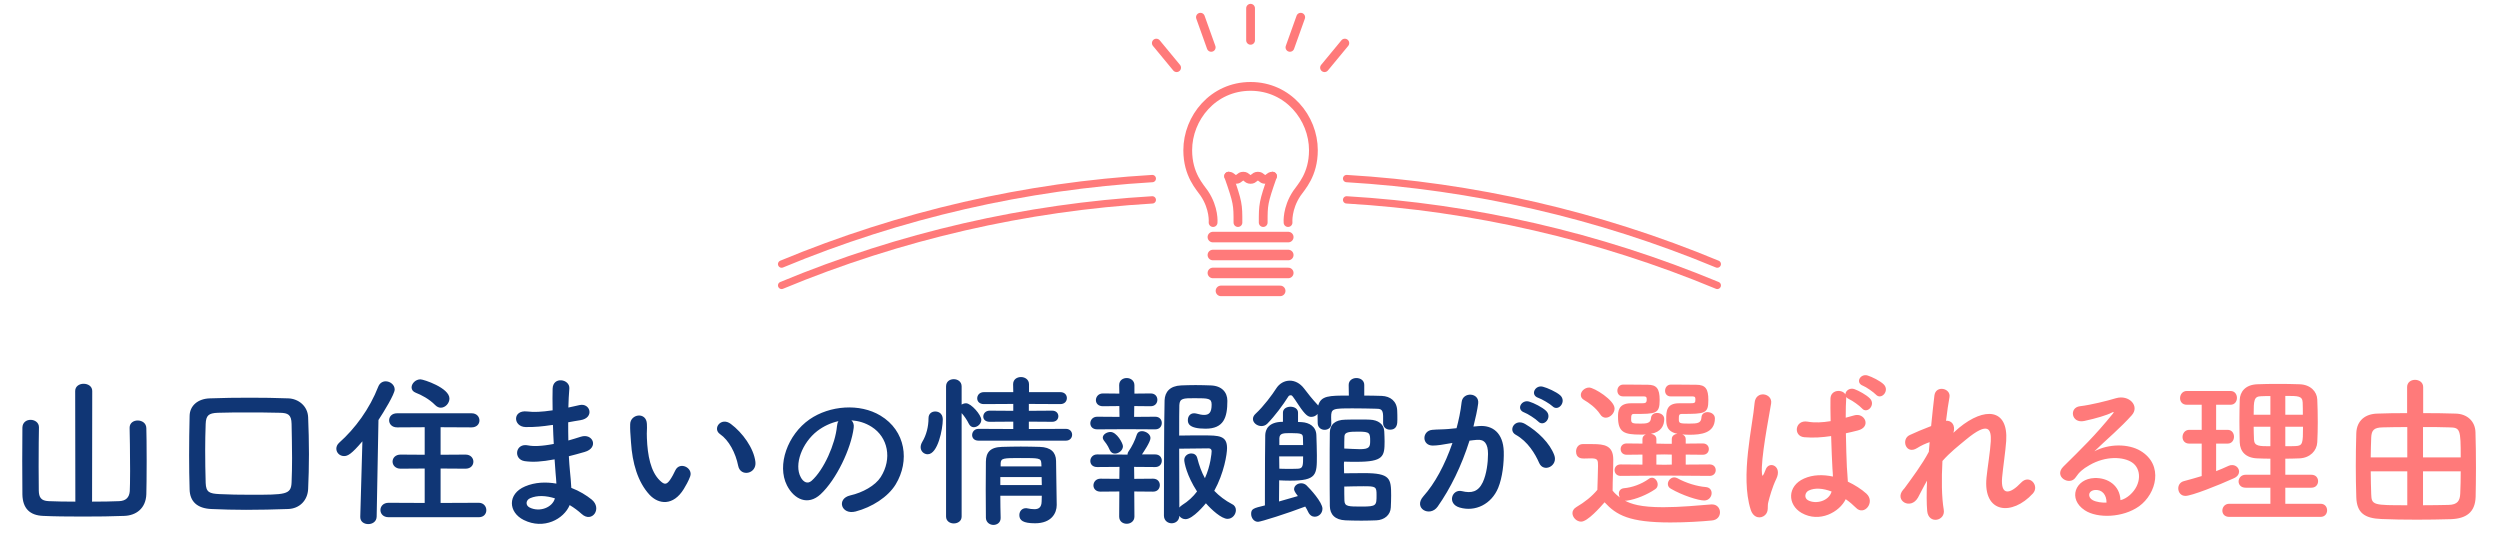 <svg width="854" height="182" viewBox="0 0 854 182" fill="none" xmlns="http://www.w3.org/2000/svg">
<path d="M427.195 2.818V13.773" stroke="#FF7A7A" stroke-width="3" stroke-linecap="round" stroke-linejoin="round"/>
<path d="M444.323 5.881L440.642 16.182" stroke="#FF7A7A" stroke-width="3" stroke-linecap="round" stroke-linejoin="round"/>
<path d="M459.39 14.721L452.458 23.115" stroke="#FF7A7A" stroke-width="3" stroke-linecap="round" stroke-linejoin="round"/>
<path d="M410.067 5.881L413.748 16.182" stroke="#FF7A7A" stroke-width="3" stroke-linecap="round" stroke-linejoin="round"/>
<path d="M395 14.721L401.933 23.115" stroke="#FF7A7A" stroke-width="3" stroke-linecap="round" stroke-linejoin="round"/>
<path d="M439.998 76.026C439.998 76.026 439.547 71.219 443.014 66.041C444.441 63.915 448.659 59.74 448.659 51.314C448.659 40.271 439.998 29.512 427.195 29.512C414.392 29.512 405.732 40.271 405.732 51.314C405.732 59.74 409.949 63.915 411.377 66.041C414.854 71.219 414.392 76.026 414.392 76.026" stroke="#FF7A7A" stroke-width="3" stroke-linecap="round" stroke-linejoin="round"/>
<path d="M414.317 80.986H440.073" stroke="#FF7A7A" stroke-width="3.6" stroke-linecap="round" stroke-linejoin="round"/>
<path d="M414.317 87.112H440.073" stroke="#FF7A7A" stroke-width="3.6" stroke-linecap="round" stroke-linejoin="round"/>
<path d="M414.317 93.239H440.073" stroke="#FF7A7A" stroke-width="3.6" stroke-linecap="round" stroke-linejoin="round"/>
<path d="M417.075 99.365H437.315" stroke="#FF7A7A" stroke-width="3.6" stroke-linecap="round" stroke-linejoin="round"/>
<path d="M419.704 60.187C422.881 69.235 422.881 69.878 422.881 76.026" stroke="#FF7A7A" stroke-width="3" stroke-linecap="round" stroke-linejoin="round"/>
<path d="M434.686 60.187C431.509 69.235 431.509 69.878 431.509 76.026" stroke="#FF7A7A" stroke-width="3" stroke-linecap="round" stroke-linejoin="round"/>
<path d="M419.704 60.187C420.949 60.187 420.949 61.277 422.194 61.277C423.439 61.277 423.439 60.187 424.695 60.187C425.95 60.187 425.939 61.277 427.195 61.277C428.451 61.277 428.44 60.187 429.696 60.187C430.951 60.187 430.951 61.277 432.196 61.277C433.441 61.277 433.452 60.187 434.697 60.187" stroke="#FF7A7A" stroke-width="3" stroke-linecap="round" stroke-linejoin="round"/>
<path d="M267 97.494C307.686 80.581 350.494 70.834 393.626 68.278" stroke="#FF7A7A" stroke-width="2.5" stroke-linecap="round" stroke-linejoin="round"/>
<path d="M267 90.216C307.686 73.303 350.494 63.556 393.626 61" stroke="#FF7A7A" stroke-width="2.5" stroke-linecap="round" stroke-linejoin="round"/>
<path d="M586.626 97.494C545.94 80.581 503.132 70.834 460 68.278" stroke="#FF7A7A" stroke-width="2.5" stroke-linecap="round" stroke-linejoin="round"/>
<path d="M586.626 90.216C545.94 73.303 503.132 63.556 460 61" stroke="#FF7A7A" stroke-width="2.5" stroke-linecap="round" stroke-linejoin="round"/>
<path d="M25.739 171.36L25.683 133.56C25.683 131.936 27.139 131.096 28.539 131.096C30.051 131.096 31.507 131.936 31.507 133.56L31.451 171.36C34.923 171.36 38.227 171.304 40.747 171.192C42.987 171.08 44.163 169.96 44.331 167.776C44.387 166.768 44.443 164.024 44.443 160.832C44.443 155.12 44.331 147.84 44.275 146.216C44.275 146.16 44.275 146.16 44.275 146.104C44.275 144.48 45.619 143.64 47.019 143.64C48.475 143.64 49.931 144.48 49.987 146.216C50.043 147.616 50.099 152.488 50.099 157.416C50.099 162.344 50.043 167.272 49.987 168.84C49.819 173.656 46.515 176.12 42.371 176.232C38.507 176.4 33.299 176.456 28.259 176.456C23.163 176.456 18.235 176.4 14.763 176.232C10.171 176.064 7.763 173.656 7.651 168.952C7.651 167.44 7.595 162.456 7.595 157.472C7.595 152.544 7.651 147.56 7.651 146.048C7.707 144.256 9.051 143.416 10.451 143.416C11.851 143.416 13.307 144.312 13.307 145.936C13.307 145.992 13.307 145.992 13.307 146.048C13.251 147.672 13.195 153.944 13.195 159.376C13.195 163.24 13.251 166.656 13.251 167.608C13.307 169.848 13.979 171.08 16.611 171.192C19.131 171.304 22.379 171.36 25.739 171.36ZM105.259 167.048C105.091 170.912 102.347 173.768 98.371 173.88C93.499 174.048 88.739 174.16 84.035 174.16C80.003 174.16 76.083 174.048 72.163 173.88C67.347 173.656 64.883 171.304 64.771 167.216C64.659 163.464 64.603 159.6 64.603 155.624C64.603 151.2 64.659 146.664 64.771 142.072C64.827 138.6 67.571 136.192 71.715 136.08C76.139 135.912 80.731 135.856 85.379 135.856C89.635 135.856 94.003 135.912 98.483 136.08C101.843 136.192 105.091 138.6 105.259 142.52C105.427 146.608 105.539 150.92 105.539 155.12C105.539 159.32 105.427 163.352 105.259 167.048ZM99.603 164.808C99.715 162.12 99.771 159.32 99.771 156.52C99.771 152.376 99.659 148.344 99.603 144.816C99.547 141.624 98.371 141.064 95.627 141.008C91.875 140.896 88.123 140.896 84.539 140.896C80.899 140.896 77.483 140.896 74.403 141.008C71.211 141.12 70.371 141.96 70.259 144.816C70.147 147.84 70.091 150.808 70.091 153.72C70.091 157.472 70.147 161.224 70.259 164.976C70.371 168.168 71.547 168.616 74.963 168.784C78.267 168.952 81.851 169.008 85.547 169.008C97.531 169.008 99.435 169.008 99.603 164.808ZM150.563 139.272C149.947 139.272 149.275 138.992 148.659 138.376C146.643 136.304 143.843 134.848 142.051 134.176C141.043 133.784 140.595 133.112 140.595 132.328C140.595 131.04 141.939 129.584 143.619 129.584C144.683 129.584 153.531 132.496 153.531 136.136C153.531 137.76 152.131 139.272 150.563 139.272ZM163.555 176.68H132.755C130.851 176.68 129.955 175.448 129.955 174.216C129.955 172.984 130.907 171.752 132.755 171.752L145.075 171.808V160.048L136.843 160.104C135.051 160.104 134.099 158.872 134.099 157.696C134.099 156.464 135.051 155.288 136.843 155.288L145.075 155.344V145.936L135.667 145.992C133.819 145.992 132.923 144.76 132.923 143.584C132.923 142.352 133.819 141.176 135.667 141.176H161.091C162.883 141.176 163.779 142.408 163.779 143.64C163.779 144.816 162.883 145.992 161.091 145.992L150.507 145.936V155.344L159.019 155.288C160.811 155.288 161.707 156.52 161.707 157.696C161.707 158.928 160.811 160.104 159.019 160.104L150.507 160.048V171.808L163.555 171.752C165.235 171.752 166.131 173.04 166.131 174.272C166.131 175.504 165.291 176.68 163.555 176.68ZM123.067 176.512L123.795 150.752C119.987 155.232 118.755 155.792 117.523 155.792C116.011 155.792 114.891 154.616 114.891 153.272C114.891 152.6 115.171 151.872 115.843 151.256C121.331 146.384 126.259 139.664 129.227 132.048C129.731 130.816 130.739 130.256 131.747 130.256C133.259 130.256 134.827 131.432 134.827 133.056C134.827 134.624 131.131 140.672 129.283 143.472L128.667 176.512C128.611 178.192 127.211 179.032 125.811 179.032C124.411 179.032 123.067 178.248 123.067 176.624C123.067 176.568 123.067 176.568 123.067 176.512ZM188.887 145.152L188.327 145.208C185.415 145.656 182.615 145.936 179.535 145.88C175.223 145.768 174.999 139.944 180.095 140.56C182.391 140.84 184.967 140.728 188.775 140.168C188.719 137.2 188.719 134.568 188.775 132.776C188.887 128.464 194.711 129.472 194.487 132.72C194.319 134.736 194.207 136.976 194.151 139.216C195.327 138.992 196.615 138.656 197.959 138.376C201.655 137.536 203.167 142.744 198.295 143.528C196.783 143.752 195.383 144.032 194.095 144.256C194.095 146.328 194.095 148.4 194.151 150.472C195.495 150.08 196.895 149.688 198.407 149.184C202.551 147.84 204.679 152.992 199.695 154.392C197.735 154.952 195.943 155.456 194.319 155.848C194.431 157.752 194.543 159.488 194.711 161.112C194.879 162.624 195.047 164.64 195.159 166.656C197.959 167.72 200.367 169.232 202.103 170.632C205.855 173.712 202.215 178.808 198.687 175.56C197.511 174.496 196.111 173.432 194.599 172.536C192.639 177.296 185.807 181.048 178.919 177.632C173.599 175 173.263 168.728 179.367 166.152C182.783 164.696 186.535 164.584 190.063 165.2C190.007 164.024 189.895 162.848 189.783 161.56C189.671 160.216 189.559 158.648 189.447 156.912C185.023 157.752 182.055 157.92 179.255 157.528C175.279 156.968 175.951 151.2 180.431 152.152C182.055 152.488 184.855 152.488 189.167 151.648C189.055 149.52 188.943 147.336 188.887 145.152ZM189.559 170.24C186.535 169.288 183.567 169.12 181.103 170.184C179.647 170.8 179.367 172.592 180.935 173.376C184.351 175.056 188.719 173.376 189.559 170.24ZM258.052 157.808C258.5 161.896 252.956 163.016 252.172 159.152C251.276 154.672 248.98 150.36 245.956 148.288C243.268 146.44 246.292 142.296 249.652 144.816C253.628 147.784 257.492 153.048 258.052 157.808ZM233.58 167.048C229.996 172.872 225.012 172.368 221.876 169.008C217.844 164.64 215.996 158.144 215.548 151.088C215.324 147.896 215.212 146.888 215.268 144.872C215.38 141.344 220.812 140.616 220.98 144.816C221.092 147 220.868 147.112 220.98 149.688C221.204 155.568 222.268 161.112 225.404 164.136C226.86 165.536 227.588 165.704 228.82 164.024C229.492 163.072 230.276 161.616 230.668 160.72C232.18 157.472 236.828 159.824 235.764 162.736C235.204 164.304 234.196 166.04 233.58 167.048ZM290.836 143.584C291.452 144.144 291.788 145.04 291.62 146.16C290.724 153.272 285.684 163.856 280.308 168.84C275.996 172.816 271.292 170.632 268.828 165.816C265.3 158.872 269.052 148.456 276.556 143.248C283.444 138.488 293.692 137.704 300.748 141.96C309.428 147.168 310.828 157.472 305.956 165.48C303.324 169.792 297.836 173.264 292.292 174.72C287.364 176.008 285.628 170.352 290.444 169.232C294.7 168.28 299.012 165.872 300.86 162.96C304.836 156.688 303.324 149.352 297.78 145.824C295.596 144.424 293.244 143.752 290.836 143.584ZM286.412 143.864C283.836 144.424 281.316 145.6 279.188 147.224C273.98 151.256 271.18 158.704 273.532 163.016C274.372 164.64 275.828 165.48 277.228 164.248C281.428 160.552 285.348 151.648 285.908 145.6C285.964 144.928 286.132 144.312 286.412 143.864ZM364.11 150.528H334.262C332.75 150.528 332.078 149.576 332.078 148.624C332.078 147.56 332.862 146.496 334.262 146.496L346.134 146.552V144.032L338.07 144.088C336.558 144.088 335.886 143.192 335.886 142.296C335.886 141.288 336.67 140.28 338.07 140.28L346.134 140.336V137.984L336.11 138.04C334.542 138.04 333.814 137.088 333.814 136.08C333.814 135.016 334.598 133.952 336.11 133.952H346.134L346.078 131.264C346.078 129.584 347.422 128.8 348.766 128.8C350.11 128.8 351.51 129.64 351.51 131.264V133.952H362.206C363.718 133.952 364.446 134.96 364.446 135.968C364.446 137.032 363.718 138.04 362.206 138.04L351.454 137.984V140.336L359.406 140.28C360.862 140.28 361.534 141.232 361.534 142.184C361.534 143.136 360.862 144.088 359.406 144.088L351.454 144.032V146.552L364.11 146.496C365.51 146.496 366.238 147.504 366.238 148.512C366.238 149.52 365.51 150.528 364.11 150.528ZM355.878 169.344H341.71C341.71 171.976 341.766 174.608 341.822 176.904V176.96C341.822 178.528 340.59 179.312 339.358 179.312C338.126 179.312 336.838 178.472 336.782 176.904C336.782 173.824 336.726 170.52 336.726 167.216C336.726 163.912 336.782 160.664 336.782 157.696C336.838 154.616 338.126 152.768 342.27 152.656C344.286 152.6 346.526 152.544 348.71 152.544C350.95 152.544 353.19 152.6 355.206 152.656C358.958 152.768 360.694 154.504 360.75 157.416C360.75 159.208 360.974 172.424 360.974 172.424C360.974 172.48 360.974 172.48 360.974 172.536C360.974 175.224 359.238 178.752 353.582 178.752C349.55 178.752 348.206 177.8 348.206 175.952C348.206 174.776 348.99 173.6 350.446 173.6C350.614 173.6 350.782 173.6 350.95 173.656C351.734 173.824 352.574 173.936 353.358 173.936C354.702 173.936 355.766 173.432 355.822 171.36C355.822 170.744 355.878 170.016 355.878 169.344ZM323.174 176.456V131.992C323.174 130.312 324.462 129.528 325.806 129.528C327.15 129.528 328.494 130.368 328.494 131.992V138.208C328.942 137.928 329.446 137.76 330.006 137.76C331.742 137.76 335.214 141.736 335.214 143.416C335.214 144.816 333.87 145.936 332.638 145.936C332.022 145.936 331.406 145.6 331.014 144.872C330.286 143.36 329.222 141.904 328.494 141.12V176.456C328.494 178.024 327.15 178.808 325.806 178.808C324.518 178.808 323.174 178.024 323.174 176.456ZM316.902 155.176C315.614 155.176 314.494 154.168 314.494 152.768C314.494 152.208 314.662 151.592 315.054 150.92C316.454 148.624 317.182 145.712 317.182 142.856C317.182 141.288 318.302 140.56 319.478 140.56C319.814 140.56 322.054 140.616 322.054 143.36C322.054 146.496 320.374 155.176 316.902 155.176ZM355.766 159.32L355.71 158.2C355.598 156.464 354.926 156.464 348.542 156.464C342.718 156.464 341.934 156.52 341.822 158.2V159.32H355.766ZM355.822 162.96H341.71V165.704H355.878C355.878 164.808 355.822 163.856 355.822 162.96ZM411.934 171.92C411.654 172.256 407.51 177.352 404.99 177.352C404.094 177.352 403.31 176.904 402.862 176.232C402.806 177.912 401.518 178.752 400.23 178.752C398.942 178.752 397.598 177.856 397.598 176.12C397.598 176.12 397.598 142.744 397.822 136.752C397.934 133.896 399.614 131.824 403.478 131.656C404.934 131.6 406.67 131.544 408.406 131.544C410.198 131.544 411.99 131.6 413.558 131.656C417.31 131.768 419.27 133.952 419.27 136.92C419.27 142.632 418.038 146.44 411.822 146.44C405.83 146.44 405.774 144.424 405.774 143.472C405.774 142.296 406.502 141.176 407.902 141.176C408.182 141.176 408.462 141.232 408.742 141.288C409.75 141.568 410.59 141.736 411.318 141.736C412.998 141.736 413.894 140.952 413.894 138.208C413.894 136.08 412.83 136.024 408.07 136.024C404.262 136.024 402.974 136.024 402.862 138.376C402.806 139.776 402.806 143.808 402.806 148.792C404.766 148.736 408.294 148.736 411.15 148.736C416.358 148.736 419.158 148.792 419.158 153.048C419.158 155.12 418.15 161.56 414.79 167.664C416.47 169.4 418.486 170.968 420.95 172.256C421.846 172.704 422.182 173.488 422.182 174.272C422.182 175.728 421.006 177.24 419.326 177.24C417.254 177.24 413.782 174.048 411.934 171.92ZM394.63 146.664L384.83 146.608L374.806 146.664C373.182 146.664 372.454 145.656 372.454 144.592C372.454 143.472 373.294 142.352 374.806 142.352L382.422 142.408L382.366 138.712L376.766 138.768C375.142 138.768 374.358 137.76 374.358 136.696C374.358 135.576 375.198 134.4 376.766 134.4L382.366 134.456L382.31 131.6V131.544C382.31 129.92 383.598 129.136 384.886 129.136C386.174 129.136 387.518 129.976 387.518 131.6V134.456L393.062 134.4C394.63 134.4 395.358 135.464 395.358 136.584C395.358 137.648 394.63 138.768 393.062 138.768L387.462 138.712L387.406 142.408L394.63 142.352C396.142 142.352 396.87 143.416 396.87 144.48C396.87 145.6 396.142 146.664 394.63 146.664ZM383.598 152.432C383.598 153.832 382.142 154.952 380.854 154.952C380.182 154.952 379.51 154.616 379.118 153.776C378.334 151.928 377.494 151.032 377.046 150.416C376.822 150.08 376.71 149.8 376.71 149.52C376.71 148.4 378.11 147.56 379.342 147.56C381.47 147.56 383.598 151.424 383.598 152.432ZM393.902 167.944L387.462 167.888L387.518 176.456C387.518 178.08 386.174 178.92 384.886 178.92C383.598 178.92 382.31 178.136 382.31 176.456L382.366 167.888L375.926 167.944C374.302 167.944 373.518 166.88 373.518 165.816C373.518 164.696 374.358 163.52 375.926 163.52L382.366 163.576L382.422 159.488L374.806 159.544C373.182 159.544 372.454 158.536 372.454 157.472C372.454 156.352 373.294 155.232 374.806 155.232L384.774 155.288H385.166C385.166 154.896 385.278 154.504 385.614 154.056C386.622 152.6 387.686 150.528 388.358 148.4C388.638 147.616 389.31 147.28 390.094 147.28C391.382 147.28 393.006 148.288 393.006 149.632C393.006 150.976 390.598 154.448 390.094 155.232H394.63C396.142 155.232 396.87 156.296 396.87 157.36C396.87 158.48 396.142 159.544 394.63 159.544L387.406 159.488L387.462 163.576L393.902 163.52C395.47 163.52 396.198 164.64 396.198 165.704C396.198 166.824 395.47 167.944 393.902 167.944ZM408.91 167.888C405.382 162.456 404.542 158.032 404.542 157.136C404.542 155.736 405.774 154.896 406.95 154.896C407.846 154.896 408.686 155.344 408.966 156.408C409.638 159.04 410.478 161.336 411.598 163.352C413.558 159.04 413.894 154.672 413.894 154.168C413.894 153.216 413.166 153.16 412.774 153.16C410.59 153.216 405.326 153.272 402.806 153.272C402.806 160.832 402.862 169.176 402.862 173.376C403.086 173.096 403.422 172.816 403.814 172.536C405.886 171.248 407.566 169.68 408.91 167.888ZM472.47 144.536V144.48V142.072C472.414 139.72 471.574 139.608 469.726 139.608C467.598 139.552 464.854 139.496 462.222 139.496C455.166 139.496 454.718 139.552 454.718 142.52C454.718 143.136 454.774 143.864 454.774 144.648V144.704C454.774 146.104 453.654 146.832 452.478 146.832C451.358 146.832 450.182 146.104 450.126 144.592C450.126 143.64 450.07 142.576 450.07 141.4C449.566 142.016 448.782 142.408 447.942 142.408C446.878 142.408 445.926 141.848 443.686 138.488C441.502 135.184 441.39 135.016 440.886 135.016C440.606 135.016 440.326 135.128 440.158 135.352C438.254 138.376 435.51 142.072 432.934 144.704C432.318 145.32 431.59 145.544 430.918 145.544C429.406 145.544 428.006 144.424 428.006 143.136C428.006 142.52 428.286 141.904 428.902 141.344C431.646 138.824 434.67 134.736 435.902 132.776C437.022 130.984 438.758 130.032 440.606 130.032C442.286 130.032 444.078 130.872 445.478 132.72C446.654 134.288 448.334 136.416 450.126 138.32C450.182 138.376 450.238 138.488 450.294 138.544C451.246 135.128 454.046 135.128 460.766 135.128L460.71 131.544V131.488C460.71 129.92 462.054 129.136 463.342 129.136C464.686 129.136 466.03 129.92 466.03 131.488V131.544V135.128C468.158 135.128 470.174 135.184 472.022 135.24C474.934 135.352 477.174 137.032 477.286 140.28C477.342 141.232 477.342 142.352 477.342 143.36C477.342 144.704 477.286 146.776 474.822 146.776C473.646 146.776 472.47 146.048 472.47 144.536ZM459.142 157.696C459.086 157.976 459.086 158.424 459.086 158.872C459.086 159.88 459.142 161.056 459.142 161.672C461.102 161.672 463.622 161.616 465.974 161.616C474.934 161.616 475.214 163.464 475.214 169.288C475.214 170.632 475.158 172.032 475.102 173.32C474.99 175.952 472.862 177.632 470.174 177.744C468.55 177.8 466.814 177.856 465.078 177.856C463.006 177.856 461.046 177.8 459.59 177.744C456.062 177.576 454.326 175.784 454.27 172.872C454.214 169.4 454.214 164.92 454.214 160.384C454.214 155.848 454.214 151.256 454.27 147.784C454.326 144.984 456.062 143.416 459.59 143.36C461.046 143.304 462.894 143.304 464.63 143.304C465.862 143.304 467.094 143.304 467.99 143.36C470.678 143.472 472.75 144.816 472.862 147.336C472.918 148.568 472.974 149.688 472.974 150.808C472.974 155.904 472.582 157.752 463.454 157.752C462.11 157.752 460.598 157.752 459.142 157.696ZM443.406 140.952V144.144C443.91 144.144 444.358 144.2 444.694 144.2C447.214 144.368 449.622 145.656 449.678 148.736C449.734 150.976 449.846 153.328 449.846 155.568C449.846 162.176 449.846 164.192 440.662 164.192C439.262 164.192 437.862 164.136 436.966 164.08C436.966 164.752 436.91 168.336 436.91 171.304C439.262 170.632 441.614 169.96 443.35 169.456C442.118 167.888 442.062 167.384 442.062 167.104C442.062 165.928 443.238 165.088 444.47 165.088C445.142 165.088 445.758 165.312 446.262 165.76C447.606 167.048 451.75 171.584 451.75 173.768C451.75 175.392 450.462 176.512 449.118 176.512C448.278 176.512 447.438 176.064 446.878 174.888C446.598 174.272 446.262 173.656 445.87 173.04C439.878 175.336 430.694 178.248 429.742 178.248C428.286 178.248 427.39 176.848 427.39 175.56C427.39 173.824 428.118 173.6 432.094 172.648C432.094 171.416 432.094 169.904 432.094 168.224C432.094 161 432.15 150.696 432.206 148.624C432.262 146.888 433.158 144.088 438.254 144.088V140.952C438.254 139.608 439.542 138.936 440.83 138.936C442.118 138.936 443.406 139.608 443.406 140.952ZM459.198 153.216C460.878 153.272 462.95 153.44 464.518 153.44C467.766 153.44 468.046 152.656 468.046 150.696C468.046 147.952 467.99 147.448 464.07 147.448C460.878 147.448 459.31 147.56 459.254 149.072C459.198 150.248 459.198 151.928 459.198 153.216ZM459.198 166.208C459.198 167.552 459.198 169.848 459.254 171.08C459.366 173.04 460.598 173.04 465.246 173.04C470.23 173.04 470.23 172.648 470.23 169.064C470.23 166.264 470.006 166.096 465.806 166.096C463.734 166.096 461.438 166.152 459.198 166.208ZM437.022 152.04H445.142C445.142 151.144 445.086 150.304 445.086 149.576C445.03 148.288 444.862 147.952 441.054 147.952C438.366 147.952 437.134 147.952 437.022 149.688V152.04ZM445.142 155.904H436.966C436.966 157.64 437.022 159.264 437.022 160.104C437.694 160.16 439.038 160.16 440.382 160.16C441.67 160.16 443.014 160.16 443.518 160.104C445.142 159.992 445.142 158.872 445.142 155.904ZM530.316 138.768C529.532 137.984 526.676 136.304 525.5 135.912C522.588 134.96 524.38 131.376 527.068 132.104C528.58 132.496 531.604 133.84 532.948 135.016C535.3 137.144 532.332 140.784 530.316 138.768ZM525.444 143.976C524.66 143.136 521.804 141.288 520.684 140.896C517.772 139.832 519.788 136.36 522.42 137.2C523.932 137.648 526.844 139.104 528.132 140.336C530.428 142.52 527.404 146.048 525.444 143.976ZM530.932 155.456C532.332 159.152 527.292 161.616 525.78 158.144C524.436 155.064 521.916 150.808 517.772 148.512C515.028 147 517.492 142.8 520.964 144.816C525.444 147.448 529.42 151.424 530.932 155.456ZM503.324 145.712L505.172 145.544C509.876 145.152 513.46 147.896 513.684 154.168C513.796 158.088 513.236 163.128 511.78 166.656C509.484 172.2 503.996 174.944 498.62 173.376C494.196 172.088 495.988 166.936 499.404 167.776C502.596 168.56 504.948 168.056 506.516 164.752C507.804 162.008 508.308 158.032 508.308 155.064C508.308 151.648 507.132 150.024 504.556 150.248C503.716 150.304 502.876 150.416 501.98 150.528C499.236 159.208 495.484 166.824 491.116 173.04C488.428 176.848 482.604 173.6 486.244 169.512C490.108 165.2 493.58 158.816 496.156 151.312L495.484 151.424C493.076 151.872 490.892 152.208 489.436 152.208C485.628 152.208 485.684 147.168 489.268 146.832C491.004 146.664 492.74 146.72 494.756 146.552L497.556 146.272C498.228 143.808 498.956 140.504 499.292 137.368C499.684 133.728 505.396 134.064 504.948 137.816C504.724 139.72 503.996 143.08 503.324 145.712Z" fill="#103675"/>
<path d="M584.02 162.568L568.508 162.456L553.612 162.568C552.212 162.568 551.54 161.56 551.54 160.608C551.54 159.6 552.212 158.648 553.612 158.648L561.06 158.704V155.288L555.684 155.344C554.284 155.344 553.612 154.392 553.612 153.384C553.612 152.432 554.284 151.48 555.684 151.48L561.06 151.536V149.968C561.06 149.184 561.564 148.68 562.236 148.4C561.62 148.456 561.004 148.456 560.388 148.456C554.844 148.456 552.716 147.728 552.716 142.408C552.716 140.616 552.772 137.76 557.14 137.76C557.644 137.76 559.212 137.76 560.388 137.76C562.012 137.76 562.516 137.76 562.516 136.472C562.516 135.688 562.404 135.464 561.62 135.408C561.62 135.408 561.62 135.408 554.452 135.408C553.108 135.408 552.492 134.456 552.492 133.448C552.492 132.44 553.164 131.432 554.396 131.376C554.956 131.376 555.628 131.376 556.3 131.376C558.932 131.376 561.956 131.432 562.852 131.432C565.82 131.432 566.94 132.664 566.94 136.64C566.94 141.4 565.652 141.4 558.204 141.4C557.308 141.4 557.196 141.792 557.196 143.248C557.196 144.648 557.644 144.704 560.5 144.704C562.404 144.704 563.86 144.592 563.972 142.856C564.028 141.624 565.036 141.064 566.044 141.064C567.276 141.064 568.508 141.792 568.508 143.136C568.508 145.376 567.388 147.616 563.972 148.176C564.924 148.344 565.82 148.904 565.82 149.968V151.536L568.508 151.592H571.084V149.968C571.084 148.904 571.98 148.288 572.988 148.176C569.18 147.448 569.18 144.816 569.18 143.08C569.18 140.56 569.236 137.76 573.548 137.76C574.052 137.76 575.732 137.76 576.964 137.76C578.98 137.76 579.148 137.704 579.148 136.472C579.148 135.688 579.036 135.464 578.252 135.408C578.252 135.408 578.252 135.408 570.692 135.408C569.404 135.408 568.788 134.456 568.788 133.504C568.788 132.44 569.46 131.432 570.692 131.376C571.252 131.376 571.924 131.376 572.596 131.376C575.34 131.376 578.532 131.432 579.428 131.432C582.676 131.432 583.572 132.944 583.572 136.64C583.572 141.288 582.508 141.4 574.556 141.4C573.492 141.4 573.492 141.904 573.492 143.192C573.492 144.592 573.716 144.704 577.02 144.704C579.82 144.704 581.108 144.592 581.22 142.576C581.276 141.344 582.284 140.784 583.292 140.784C584.524 140.784 585.812 141.568 585.812 142.912C585.812 148.064 580.94 148.512 577.076 148.512C576.236 148.512 575.452 148.456 574.668 148.4C575.34 148.68 575.844 149.184 575.844 149.968V151.536L581.668 151.48C583.068 151.48 583.74 152.432 583.74 153.384C583.74 154.392 583.068 155.344 581.668 155.344L575.844 155.288V158.704L584.02 158.648C585.42 158.648 586.092 159.6 586.092 160.608C586.092 161.56 585.42 162.568 584.02 162.568ZM582.172 170.968C580.1 170.968 574.556 169.176 570.748 166.936C570.02 166.544 569.74 165.928 569.74 165.312C569.74 164.192 570.748 163.072 571.924 163.072C572.26 163.072 572.652 163.184 572.988 163.352C575.956 165.032 579.82 166.152 582.676 166.376C584.076 166.488 584.692 167.44 584.692 168.448C584.692 169.68 583.74 170.968 582.172 170.968ZM548.516 142.688C547.844 142.688 547.116 142.352 546.612 141.512C545.156 139.272 542.692 137.536 541.124 136.64C540.34 136.192 540.004 135.576 540.004 134.904C540.004 133.672 541.348 132.384 542.86 132.384C544.54 132.384 551.54 136.696 551.54 139.552C551.54 141.176 550.028 142.688 548.516 142.688ZM548.124 171.584C546.556 173.376 542.3 178.192 540.116 178.192C538.548 178.192 537.148 176.736 537.148 175.28C537.148 174.552 537.54 173.768 538.492 173.208C541.348 171.528 543.812 169.568 545.66 167.328C545.716 164.304 545.884 161.672 545.884 159.152C545.884 157.192 545.828 156.576 543.532 156.576C542.636 156.576 541.908 156.632 541.068 156.632C540.284 156.632 538.38 156.576 538.38 154.224C538.38 152.992 539.164 151.704 540.62 151.704C541.908 151.704 542.916 151.704 544.036 151.704C548.012 151.704 551.092 152.152 551.092 156.968C551.092 160.216 550.868 164.024 550.868 167.608C551.54 168.448 552.38 169.232 553.388 169.96C553.108 169.568 552.996 169.064 552.996 168.616C552.996 167.72 553.556 166.88 554.788 166.768C557.364 166.544 560.612 165.48 563.244 163.576C563.58 163.296 563.972 163.184 564.308 163.184C565.372 163.184 566.268 164.36 566.268 165.48C566.268 166.096 566.044 166.712 565.428 167.104C562.74 168.952 558.876 170.576 555.74 171.024C555.74 171.024 555.74 171.024 555.068 171.024C557.196 172.144 560.332 173.264 568.172 173.264C573.996 173.264 580.324 172.648 584.58 172.312C584.692 172.312 584.748 172.312 584.86 172.312C586.596 172.312 587.548 173.656 587.548 175C587.548 176.288 586.708 177.632 584.748 177.8C581.22 178.136 575.956 178.472 570.636 178.472C556.524 178.472 552.156 175.952 548.124 171.584ZM571.084 158.704V155.288L568.508 155.232L565.82 155.288V158.704L568.564 158.76L571.084 158.704ZM640.801 134.792C640.073 134.008 637.441 132.16 636.377 131.768C633.633 130.704 635.537 127.456 638.057 128.296C639.457 128.744 642.257 130.088 643.489 131.32C645.617 133.448 642.649 136.808 640.801 134.792ZM630.497 170.52C628.369 174.944 621.537 178.696 615.433 175.224C610.561 172.424 610.449 166.04 616.273 163.464C619.297 162.12 622.713 162.064 626.129 162.792C626.129 161.896 626.017 161.056 625.961 159.992C625.793 157.696 625.681 153.384 625.513 148.96C622.489 149.408 619.521 149.632 616.329 149.352C612.465 149.016 613.137 143.304 617.449 144.032C619.913 144.48 622.601 144.312 625.345 143.864C625.289 140.728 625.233 137.872 625.289 136.136C625.401 133.056 629.321 132.888 630.385 134.736C630.385 133.504 631.897 132.328 633.521 132.944C634.921 133.448 637.609 134.904 638.785 136.136C640.857 138.32 637.777 141.568 636.041 139.496C635.313 138.656 632.737 136.808 631.673 136.36C631.225 136.136 630.889 135.912 630.665 135.632C630.665 135.744 630.665 135.912 630.665 136.024C630.553 137.592 630.497 139.944 630.497 142.688C631.449 142.408 632.457 142.184 633.353 141.904C636.993 140.784 639.401 145.88 634.585 147.056C633.241 147.392 631.897 147.728 630.553 148.008C630.609 152.376 630.777 156.744 630.889 159.488C630.945 160.888 631.169 162.736 631.225 164.528C633.577 165.648 635.817 167.048 637.553 168.616C640.745 171.528 636.769 176.4 633.969 173.432C632.961 172.424 631.785 171.416 630.497 170.52ZM602.945 175.952C601.489 177.296 598.969 177.072 598.017 174.048C596.225 168.392 596.393 161.168 597.121 154.392C597.849 147.616 599.081 141.344 599.361 137.704C599.697 133.168 605.577 134.288 605.017 137.816C604.625 140.336 603.673 145.208 602.945 149.968C602.217 154.728 601.657 159.432 601.881 161.672C601.993 162.68 602.049 162.848 602.609 161.728C602.777 161.392 603.169 160.384 603.281 160.104C604.569 157.416 608.825 159.32 606.809 163.52C606.081 165.032 605.521 166.544 605.073 167.944C604.625 169.344 604.289 170.576 604.065 171.472C603.617 173.04 604.345 174.608 602.945 175.952ZM625.681 167.888H625.625C622.825 166.824 620.025 166.544 617.897 167.552C616.553 168.168 616.217 170.072 617.561 170.856C620.249 172.368 624.785 171.192 625.681 167.888ZM658.271 164.192C657.095 166.208 656.087 168.336 655.191 169.96C652.671 174.384 647.015 170.968 650.095 167.328C650.263 167.104 650.431 166.936 650.543 166.824C653.007 163.464 656.647 158.592 658.887 154.336C658.999 153.216 659.055 152.152 659.167 151.032C657.879 151.48 656.311 152.152 654.911 153.048C651.047 155.512 649.311 150.024 652.335 148.624C654.351 147.672 657.039 146.552 659.671 145.544C660.063 141.344 660.511 137.592 660.791 135.128C661.239 131.432 666.503 132.608 665.943 135.688C665.551 137.704 665.159 140.504 664.767 143.752C666.559 143.528 668.127 145.208 667.287 147.84C667.959 147.224 668.631 146.608 669.247 146.104C677.927 138.992 686.047 139.496 685.319 150.64C685.095 154 684.199 159.936 683.919 163.128C683.359 169.512 686.663 168.84 690.415 164.864C693.271 161.84 696.799 165.928 694.447 168.56C687.335 176.344 677.311 175.448 678.599 163.072C678.879 160.104 679.887 154.056 680.055 150.696C680.223 146.72 679.383 143.696 671.543 150.192C668.855 152.432 666.223 154.448 663.535 157.472C663.199 163.688 663.255 169.848 663.983 174.104C664.655 177.968 658.775 179.256 658.327 174.552C658.103 172.088 658.103 168.392 658.271 164.192ZM724.345 170.856C725.409 170.632 726.585 169.96 727.593 169.064C731.681 165.424 731.513 160.104 728.321 157.976C725.409 156.016 719.361 155.624 713.705 158.928C711.465 160.216 710.289 161.224 709.001 163.128C706.985 166.096 701.385 162.792 704.857 159.376C711.017 153.272 715.553 148.96 721.769 141.288C722.385 140.504 721.825 140.728 721.377 140.952C719.809 141.792 716.113 142.912 711.969 143.808C707.545 144.76 706.705 139.216 710.513 138.768C714.265 138.32 719.641 136.976 722.833 136.024C727.313 134.736 731.009 138.712 728.209 141.848C726.417 143.864 724.177 146.048 721.937 148.12C719.697 150.192 717.457 152.208 715.441 154.168C720.369 151.536 727.033 151.536 731.177 154C739.241 158.816 736.609 168.672 730.729 172.928C725.185 176.904 716.449 177.128 712.193 174.328C706.257 170.464 708.889 163.52 715.497 163.296C719.977 163.128 724.177 165.816 724.345 170.856ZM719.585 171.696C719.641 169.12 718.129 167.16 715.665 167.384C713.201 167.608 713.089 169.904 714.881 170.856C716.169 171.528 718.017 171.752 719.585 171.696ZM792.701 176.568H761.509C759.885 176.568 759.157 175.504 759.157 174.44C759.157 173.264 759.997 172.088 761.509 172.088H775.565V166.6H767.109C765.485 166.6 764.701 165.536 764.701 164.472C764.701 163.352 765.541 162.176 767.109 162.176H775.565V156.688C773.997 156.688 772.485 156.632 771.029 156.576C767.109 156.408 765.205 154.224 765.093 151.144C765.037 148.848 764.981 146.328 764.981 143.808C764.981 141.288 765.037 138.768 765.093 136.528C765.205 134.008 766.829 131.432 771.085 131.264C773.325 131.152 775.677 131.152 778.141 131.152C780.549 131.152 783.069 131.152 785.533 131.264C789.285 131.376 791.469 133.784 791.581 136.472C791.693 138.992 791.749 141.624 791.749 144.256C791.749 146.496 791.693 148.848 791.581 151.088C791.413 154 789.117 156.408 785.533 156.576C783.909 156.632 782.285 156.688 780.661 156.688V162.176H789.565C791.133 162.176 791.861 163.296 791.861 164.36C791.861 165.48 791.133 166.6 789.565 166.6H780.661V172.088H792.701C794.213 172.088 794.941 173.208 794.941 174.328C794.941 175.448 794.213 176.568 792.701 176.568ZM752.101 162.624V151.536H747.845C746.277 151.536 745.549 150.416 745.549 149.296C745.549 148.064 746.389 146.832 747.845 146.832H752.101V138.264H747.005C745.437 138.264 744.709 137.144 744.709 136.024C744.709 134.792 745.549 133.56 747.005 133.56H761.957C763.413 133.56 764.141 134.736 764.141 135.912C764.141 137.088 763.413 138.264 761.957 138.264H757.029V146.832H760.949C762.405 146.832 763.133 148.008 763.133 149.184C763.133 150.36 762.405 151.536 760.949 151.536H757.029V160.944C758.485 160.384 759.885 159.768 761.229 159.152C761.677 158.928 762.069 158.872 762.517 158.872C763.861 158.872 764.869 159.936 764.869 161.112C764.869 161.896 764.365 162.792 763.133 163.352C757.869 165.76 748.629 169.4 746.557 169.4C744.933 169.4 744.093 168.112 744.093 166.824C744.093 165.76 744.709 164.696 745.997 164.36C748.069 163.8 750.085 163.24 752.101 162.624ZM780.661 141.68H786.653C786.653 140.28 786.653 138.88 786.597 137.536C786.485 135.24 785.197 135.24 780.661 135.24V141.68ZM786.709 145.768H780.661V152.432C781.837 152.432 783.069 152.432 784.189 152.376C786.597 152.264 786.709 151.48 786.709 145.768ZM775.565 141.68V135.296C774.445 135.296 773.381 135.296 772.429 135.352C769.965 135.408 769.853 136.64 769.853 141.68H775.565ZM775.565 152.432V145.768H769.853C769.853 147.224 769.909 148.736 769.965 150.192C770.077 152.432 771.757 152.432 775.565 152.432ZM822.269 141.12V132.216C822.269 130.592 823.613 129.752 824.957 129.752C826.357 129.752 827.757 130.592 827.757 132.216V141.12C831.733 141.12 835.597 141.176 838.901 141.288C842.821 141.4 845.509 143.92 845.621 147.616C845.733 151.2 845.789 155.568 845.789 159.768C845.789 163.408 845.733 166.936 845.677 169.736C845.509 174.944 842.541 177.184 837.109 177.352C833.357 177.464 829.437 177.52 825.629 177.52C821.317 177.52 817.173 177.464 813.477 177.296C807.765 177.072 805.077 175.224 804.909 169.848C804.797 166.488 804.741 162.848 804.741 159.152C804.741 155.456 804.797 151.648 804.909 147.952C805.077 143.584 808.045 141.4 812.021 141.288C814.877 141.176 818.461 141.12 822.269 141.12ZM827.701 156.24H840.581C840.581 146.608 840.413 146.048 836.661 145.992C833.973 145.88 830.837 145.88 827.701 145.88V156.24ZM840.581 161H827.701V172.592C830.725 172.592 833.749 172.536 836.381 172.48C839.517 172.424 840.301 171.024 840.413 168.672C840.525 166.32 840.581 163.688 840.581 161ZM822.325 156.24V145.88C819.189 145.88 816.221 145.936 813.925 145.992C810.957 146.048 810.117 146.944 810.005 149.464C809.949 151.536 809.837 153.888 809.837 156.24H822.325ZM822.325 172.592V161H809.837C809.837 163.856 809.949 166.544 810.005 168.84C810.117 172.592 810.845 172.592 822.325 172.592Z" fill="#FF7A7A"/>
</svg>
